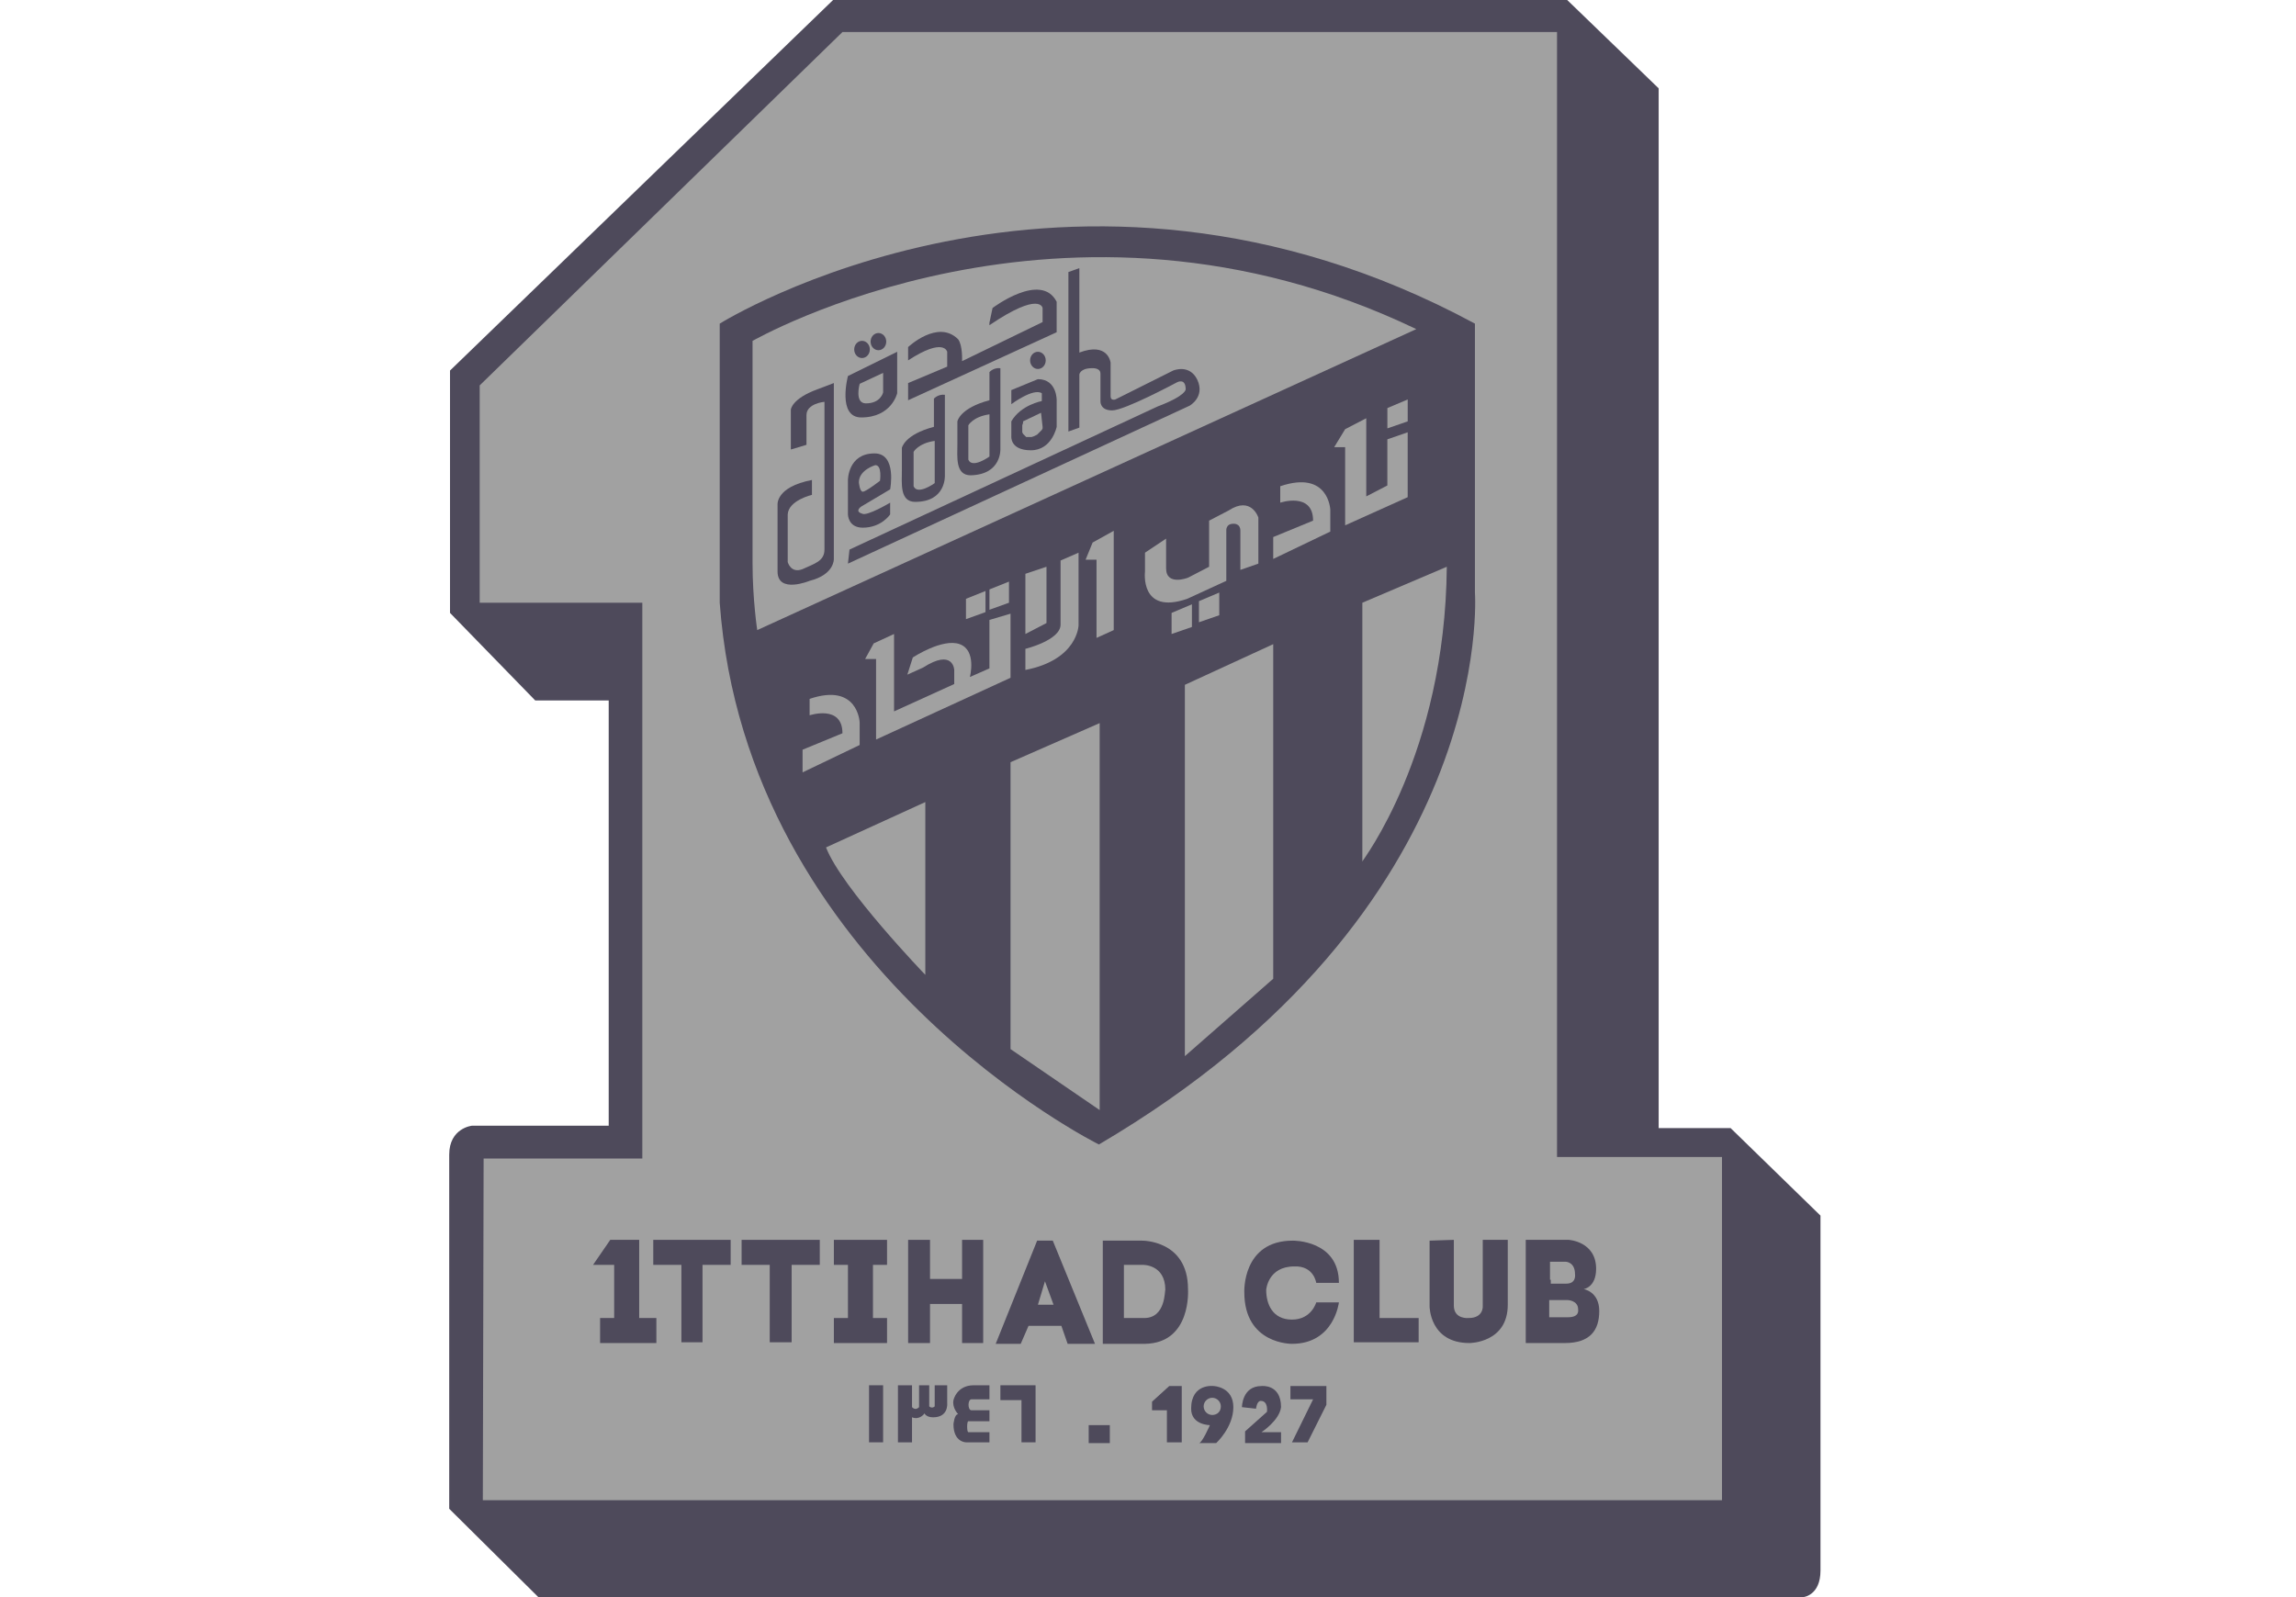 <svg width="184" height="128" viewBox="0 0 184 128" fill="none" xmlns="http://www.w3.org/2000/svg">
<path d="M138.688 90.408H132.924V7.08L125.594 0H66.763L36.063 29.698V49.12L42.892 56.137H48.781V90.22H37.817C37.817 90.22 36 90.408 36 92.538V120.92L43.142 128H144.515C144.515 128 145.893 127.875 145.893 125.87V97.425L138.688 90.408Z" fill="#4E4A5B"/>
<path d="M38.694 120.231H137.999V92.726H124.779V2.568H67.514L38.443 30.887V48.305H51.475V92.851H38.757L38.694 120.231Z" fill="#A1A1A1"/>
<path d="M118.2 25.937V47.49C118.2 47.49 120.08 72.927 88.064 91.723C88.064 91.723 59.808 77.689 57.678 48.304V25.937C57.678 25.937 85.684 8.395 118.2 25.937Z" fill="#4E4A5B"/>
<path d="M113.501 26.377L60.685 50.498C60.685 50.498 60.309 48.055 60.309 45.11V27.317C60.246 27.379 85.307 12.844 113.501 26.377Z" fill="#A1A1A1"/>
<path d="M74.154 64.532V78.128C74.154 78.128 67.45 71.173 66.197 67.915L74.154 64.281V64.532Z" fill="#A1A1A1"/>
<path d="M88.127 58.078V88.966L80.984 84.079V61.086L88.127 57.953V58.078Z" fill="#A1A1A1"/>
<path d="M102.035 51.689V78.441L94.955 84.644V54.884L102.035 51.626V51.689Z" fill="#A1A1A1"/>
<path d="M115.945 45.423L109.178 48.305V69.043C109.116 69.043 115.819 60.46 115.945 45.423Z" fill="#A1A1A1"/>
<path d="M112.811 34.646V39.846L107.799 42.102V35.837H106.922L107.799 34.396L109.491 33.519V39.784L111.182 38.907V35.21L112.811 34.646Z" fill="#A1A1A1"/>
<path d="M112.813 33.769L111.184 34.333V32.704L112.813 32.015V33.769Z" fill="#A1A1A1"/>
<path d="M102.035 44.796L106.609 42.603V40.849C106.609 40.849 106.484 37.653 102.599 38.969V40.285C102.599 40.285 105.23 39.408 105.23 41.726L102.035 43.042V44.796Z" fill="#A1A1A1"/>
<path d="M100.844 45.173V41.476C100.844 41.476 100.28 39.722 98.463 40.912L96.897 41.727V45.423L95.205 46.3C95.205 46.3 93.451 46.989 93.451 45.548C93.451 44.108 93.451 43.168 93.451 43.168L91.759 44.295V45.799C91.759 45.799 91.321 49.308 95.143 47.992L98.275 46.551V42.541C98.275 42.541 98.213 41.977 98.839 41.977C98.839 41.977 99.403 41.915 99.403 42.541V45.674L100.844 45.173Z" fill="#A1A1A1"/>
<path d="M97.711 49.307L96.082 49.871V48.179L97.711 47.49V49.307Z" fill="#A1A1A1"/>
<path d="M95.52 50.248L93.891 50.812V49.12L95.52 48.431V50.248Z" fill="#A1A1A1"/>
<path d="M89.254 50.498V42.541L87.562 43.481L86.998 44.859H87.875V51.124L89.254 50.498Z" fill="#A1A1A1"/>
<path d="M86.434 44.295V50.122C86.434 50.122 86.372 52.878 82.174 53.693V52.001C82.174 52.001 84.993 51.312 84.993 50.059V44.922L86.434 44.295Z" fill="#A1A1A1"/>
<path d="M83.865 45.423V49.934L82.174 50.811V45.987L83.865 45.423Z" fill="#A1A1A1"/>
<path d="M80.984 49.183V54.32L70.207 59.27V52.816H69.33L70.019 51.563L71.648 50.812V57.014L76.472 54.821V53.694C76.472 53.694 76.41 51.939 73.966 53.506L72.713 54.07L73.152 52.691C73.152 52.691 75.533 51.125 76.911 51.626C78.289 52.127 77.726 54.258 77.726 54.258L79.292 53.568V49.684L80.984 49.183Z" fill="#A1A1A1"/>
<path d="M80.859 48.305L79.293 48.869V47.24L80.859 46.613V48.305Z" fill="#A1A1A1"/>
<path d="M78.978 49.057L77.412 49.621V47.992L78.978 47.365V49.057Z" fill="#A1A1A1"/>
<path d="M64.318 61.901L68.892 59.708V57.891C68.892 57.891 68.767 54.695 64.882 56.011V57.327C64.882 57.327 67.514 56.45 67.514 58.768L64.318 60.084V61.901Z" fill="#A1A1A1"/>
<path d="M83.177 29.572C83.523 29.572 83.804 29.263 83.804 28.883C83.804 28.502 83.523 28.193 83.177 28.193C82.831 28.193 82.551 28.502 82.551 28.883C82.551 29.263 82.831 29.572 83.177 29.572Z" fill="#4E4A5B"/>
<path d="M79.291 25.875L79.542 24.685C79.542 24.685 83.426 21.74 84.68 24.184V26.627L72.775 32.078V30.7L75.908 29.384V28.193C75.908 28.193 75.657 27.003 72.775 28.883V27.817C72.775 27.817 75.156 25.562 76.785 27.191C77.161 27.692 77.098 28.945 77.098 28.945L83.552 25.813V24.685C83.552 24.685 83.364 23.306 79.291 26.063V25.875Z" fill="#4E4A5B"/>
<path d="M67.953 30.136C67.953 30.136 67.076 33.456 69.019 33.456C71.462 33.456 71.9 31.514 71.9 31.514V28.193L67.953 30.136ZM70.773 31.451C70.773 31.451 70.585 32.328 69.394 32.328C68.455 32.328 68.893 30.762 68.893 30.762L70.773 29.885V31.451Z" fill="#4E4A5B"/>
<path d="M69.082 28.695C69.428 28.695 69.708 28.386 69.708 28.006C69.708 27.625 69.428 27.316 69.082 27.316C68.736 27.316 68.455 27.625 68.455 28.006C68.455 28.386 68.736 28.695 69.082 28.695Z" fill="#4E4A5B"/>
<path d="M70.396 28.068C70.742 28.068 71.023 27.759 71.023 27.379C71.023 26.998 70.742 26.689 70.396 26.689C70.05 26.689 69.769 26.998 69.769 27.379C69.769 27.759 70.05 28.068 70.396 28.068Z" fill="#4E4A5B"/>
<path d="M67.953 45.172L95.332 32.516C95.332 32.516 96.585 31.827 95.959 30.449C95.332 29.133 94.017 29.697 94.017 29.697L89.38 32.015C89.38 32.015 89.004 32.14 89.004 31.764V29.07C89.004 29.07 88.817 27.379 86.498 28.256V21.489L85.621 21.802V34.584L86.498 34.27V30.01C86.498 30.01 86.561 29.509 87.501 29.509C87.501 29.509 88.19 29.446 88.19 29.947V32.14C88.19 32.14 88.127 32.892 89.13 32.892C90.132 32.892 94.33 30.637 94.33 30.637C94.33 30.637 95.019 30.261 95.019 31.201C95.019 31.201 95.082 31.702 92.764 32.579L68.078 44.044L67.953 45.172Z" fill="#4E4A5B"/>
<path d="M83.177 30.387L81.047 31.264V32.392C81.047 32.392 82.801 31.076 83.49 31.515V32.141C83.49 32.141 81.799 32.454 81.047 33.77V34.96C81.047 34.96 80.922 36.088 82.613 36.088C84.305 36.088 84.681 34.209 84.681 34.209V32.078C84.681 32.141 84.743 30.387 83.177 30.387ZM83.553 34.209V34.334L83.49 34.459L83.365 34.584L83.24 34.71L83.115 34.835L82.989 34.898L82.864 34.96L82.676 35.023H82.551H82.488H82.363H82.237L82.175 34.96L82.049 34.835L81.987 34.772L81.924 34.647V34.522V34.397V34.271V34.209V34.083L81.987 33.895V33.77L83.428 33.081L83.553 34.209Z" fill="#4E4A5B"/>
<path d="M80.171 35.962V29.509C79.607 29.446 79.294 29.822 79.294 29.822V32.078C76.913 32.704 76.725 33.769 76.725 33.769V35.586C76.725 36.589 76.537 38.093 77.79 38.093C80.296 38.03 80.171 35.962 80.171 35.962ZM79.294 36.589C79.294 36.589 77.915 37.591 77.602 36.839V34.083C77.602 34.083 77.978 33.394 79.294 33.206V36.589Z" fill="#4E4A5B"/>
<path d="M75.722 38.092V31.639C75.158 31.576 74.844 31.952 74.844 31.952V34.208C72.464 34.834 72.276 35.899 72.276 35.899V37.716C72.276 38.719 72.088 40.222 73.341 40.222C75.847 40.222 75.722 38.092 75.722 38.092ZM74.907 38.719C74.907 38.719 73.529 39.721 73.215 38.969V36.212C73.215 36.212 73.591 35.523 74.907 35.335V38.719Z" fill="#4E4A5B"/>
<path d="M69.018 40.598L71.336 39.22C71.336 39.22 71.9 36.338 70.083 36.338C67.953 36.338 67.953 38.468 67.953 38.468V41.225C67.953 41.225 67.953 42.29 69.144 42.29C70.647 42.29 71.336 41.225 71.336 41.225V40.285C71.336 40.285 69.457 41.413 69.081 41.162C68.454 40.974 69.018 40.598 69.018 40.598ZM70.146 37.278C70.71 37.278 70.522 38.531 70.522 38.531C70.522 38.531 69.394 39.408 69.144 39.408C68.893 39.408 68.83 38.656 68.83 38.656C68.83 37.654 70.146 37.278 70.146 37.278Z" fill="#4E4A5B"/>
<path d="M63.378 36.025V32.829C63.378 32.829 63.441 31.952 65.508 31.2L66.824 30.699V44.796C66.824 44.796 66.887 46.049 64.882 46.55C64.882 46.55 62.313 47.615 62.313 45.799V40.473C62.313 40.473 62.125 39.032 65.07 38.468V39.659C65.07 39.659 63.19 40.097 63.127 41.225V44.733V45.047C63.127 45.047 63.378 45.986 64.318 45.611C65.258 45.172 66.072 44.984 66.072 44.044V32.203C66.072 32.203 64.631 32.328 64.631 33.268V35.649L63.378 36.025Z" fill="#4E4A5B"/>
<path d="M52.602 107.637H48.091V105.632H49.219V101.372H47.527L48.906 99.367H51.224V105.632H52.602V107.637Z" fill="#4E4A5B"/>
<path d="M54.607 107.637V101.372H52.352V99.367H58.554V101.372H56.299V107.575H54.607V107.637Z" fill="#4E4A5B"/>
<path d="M61.687 107.637V101.372H59.432V99.367H65.697V101.372H63.441V107.575H61.687V107.637Z" fill="#4E4A5B"/>
<path d="M72.777 107.637V99.367H74.532V102.5H77.1V99.367H78.792V107.637H77.1V104.505H74.532V107.637H72.777Z" fill="#4E4A5B"/>
<path d="M66.826 107.637V105.632H67.954V101.372H66.826V99.367H71.087V101.372H69.959V105.632H71.087V107.637H66.826Z" fill="#4E4A5B"/>
<path d="M84.369 99.43H83.115L79.795 107.7H81.8L82.426 106.259H85.058L85.559 107.7H87.752L84.369 99.43ZM83.178 104.567L83.742 102.688L84.431 104.567H83.178Z" fill="#4E4A5B"/>
<path d="M95.206 103.314C95.206 99.367 91.51 99.43 91.51 99.43H88.377V107.7H91.76C95.519 107.637 95.206 103.314 95.206 103.314ZM91.698 105.632H90.069V101.372H91.572C91.572 101.372 93.389 101.309 93.389 103.377C93.326 103.377 93.452 105.632 91.698 105.632Z" fill="#4E4A5B"/>
<path d="M105.482 102.813H107.299C107.299 99.367 103.603 99.43 103.603 99.43C99.53 99.43 99.718 103.565 99.718 103.565C99.718 107.763 103.54 107.7 103.54 107.7C106.923 107.7 107.299 104.379 107.299 104.379H105.482C105.482 104.379 105.106 105.758 103.54 105.758C101.974 105.758 101.472 104.505 101.472 103.377C101.472 103.377 101.598 101.497 103.728 101.497C105.294 101.435 105.482 102.813 105.482 102.813Z" fill="#4E4A5B"/>
<path d="M108.49 107.637V99.367H110.558V105.632H113.69V107.575H108.49V107.637Z" fill="#4E4A5B"/>
<path d="M114.566 99.43V104.693C114.566 104.693 114.566 107.637 117.762 107.637C117.762 107.637 120.832 107.637 120.832 104.567V99.367H118.827V104.693C118.827 104.693 118.889 105.632 117.699 105.632C117.699 105.632 116.509 105.758 116.509 104.63V99.367L114.566 99.43Z" fill="#4E4A5B"/>
<path d="M126.91 103.314C126.91 103.314 127.912 103.189 127.912 101.685C127.912 99.493 125.719 99.367 125.719 99.367H125.155H122.273V107.637H125.406C127.411 107.637 128.163 106.635 128.163 105.069C128.163 103.502 126.91 103.314 126.91 103.314ZM124.216 102.562V101.121H125.469C125.469 101.121 126.221 101.121 126.221 102.124C126.221 102.124 126.346 102.876 125.531 102.876H124.278V102.562H124.216ZM125.657 105.57H124.153V105.382V104.191H125.594C125.594 104.191 126.471 104.191 126.471 104.943C126.471 105.006 126.597 105.57 125.657 105.57Z" fill="#4E4A5B"/>
<path d="M69.644 111.021H70.772V115.594H69.644V111.021Z" fill="#4E4A5B"/>
<path d="M71.961 115.594V111.021H73.089V112.775C73.277 112.963 73.465 112.963 73.653 112.775V111.021H74.467V112.712C74.592 112.837 74.78 112.837 74.906 112.712V111.021H75.908V112.462C75.908 112.462 76.033 113.589 74.78 113.589C74.216 113.589 74.091 113.276 74.091 113.276C74.091 113.276 73.715 113.84 73.089 113.589V115.594H71.961Z" fill="#4E4A5B"/>
<path d="M79.293 115.594H77.413C77.413 115.594 76.411 115.594 76.411 114.153C76.411 114.153 76.473 113.339 76.787 113.339C76.787 113.339 76.285 112.837 76.411 112.211C76.411 112.211 76.661 111.021 78.04 111.021H79.293V112.148H77.852C77.538 112.148 77.538 113.025 77.852 113.025H79.293V113.903H77.601C77.476 113.903 77.476 114.78 77.601 114.78H79.293V115.594Z" fill="#4E4A5B"/>
<path d="M81.862 115.594V112.211H80.17V111.021H80.358H82.989V115.594H81.862Z" fill="#4E4A5B"/>
<path d="M87.248 114.216H88.94V115.657H87.248V114.216Z" fill="#4E4A5B"/>
<path d="M94.705 115.594V111.083H93.703L92.324 112.336V113.025H93.515V115.594H94.705Z" fill="#4E4A5B"/>
<path d="M97.274 111.084C97.274 111.084 95.457 110.833 95.457 112.901C95.457 114.216 96.961 114.216 96.961 114.216C96.961 114.216 96.334 115.657 96.084 115.657H97.462C97.462 115.657 98.84 114.404 98.84 112.775C98.84 111.146 97.274 111.084 97.274 111.084ZM97.149 113.402C96.773 113.402 96.46 113.089 96.46 112.713C96.46 112.337 96.773 112.024 97.149 112.024C97.525 112.024 97.838 112.337 97.838 112.713C97.838 113.151 97.525 113.402 97.149 113.402Z" fill="#4E4A5B"/>
<path d="M104.792 115.594L106.296 112.587V111.083H103.414V112.148H105.231L103.539 115.594H104.792Z" fill="#4E4A5B"/>
<path d="M99.529 112.775C99.529 112.775 99.529 111.083 101.096 111.083C101.096 111.083 102.662 110.895 102.662 112.775C102.537 113.84 101.096 114.78 101.096 114.78H102.662V115.657H99.78V114.717L101.534 113.151C101.534 113.151 101.659 112.274 101.033 112.274C100.72 112.274 100.657 112.9 100.657 112.9L99.529 112.775Z" fill="#4E4A5B"/>
</svg>
